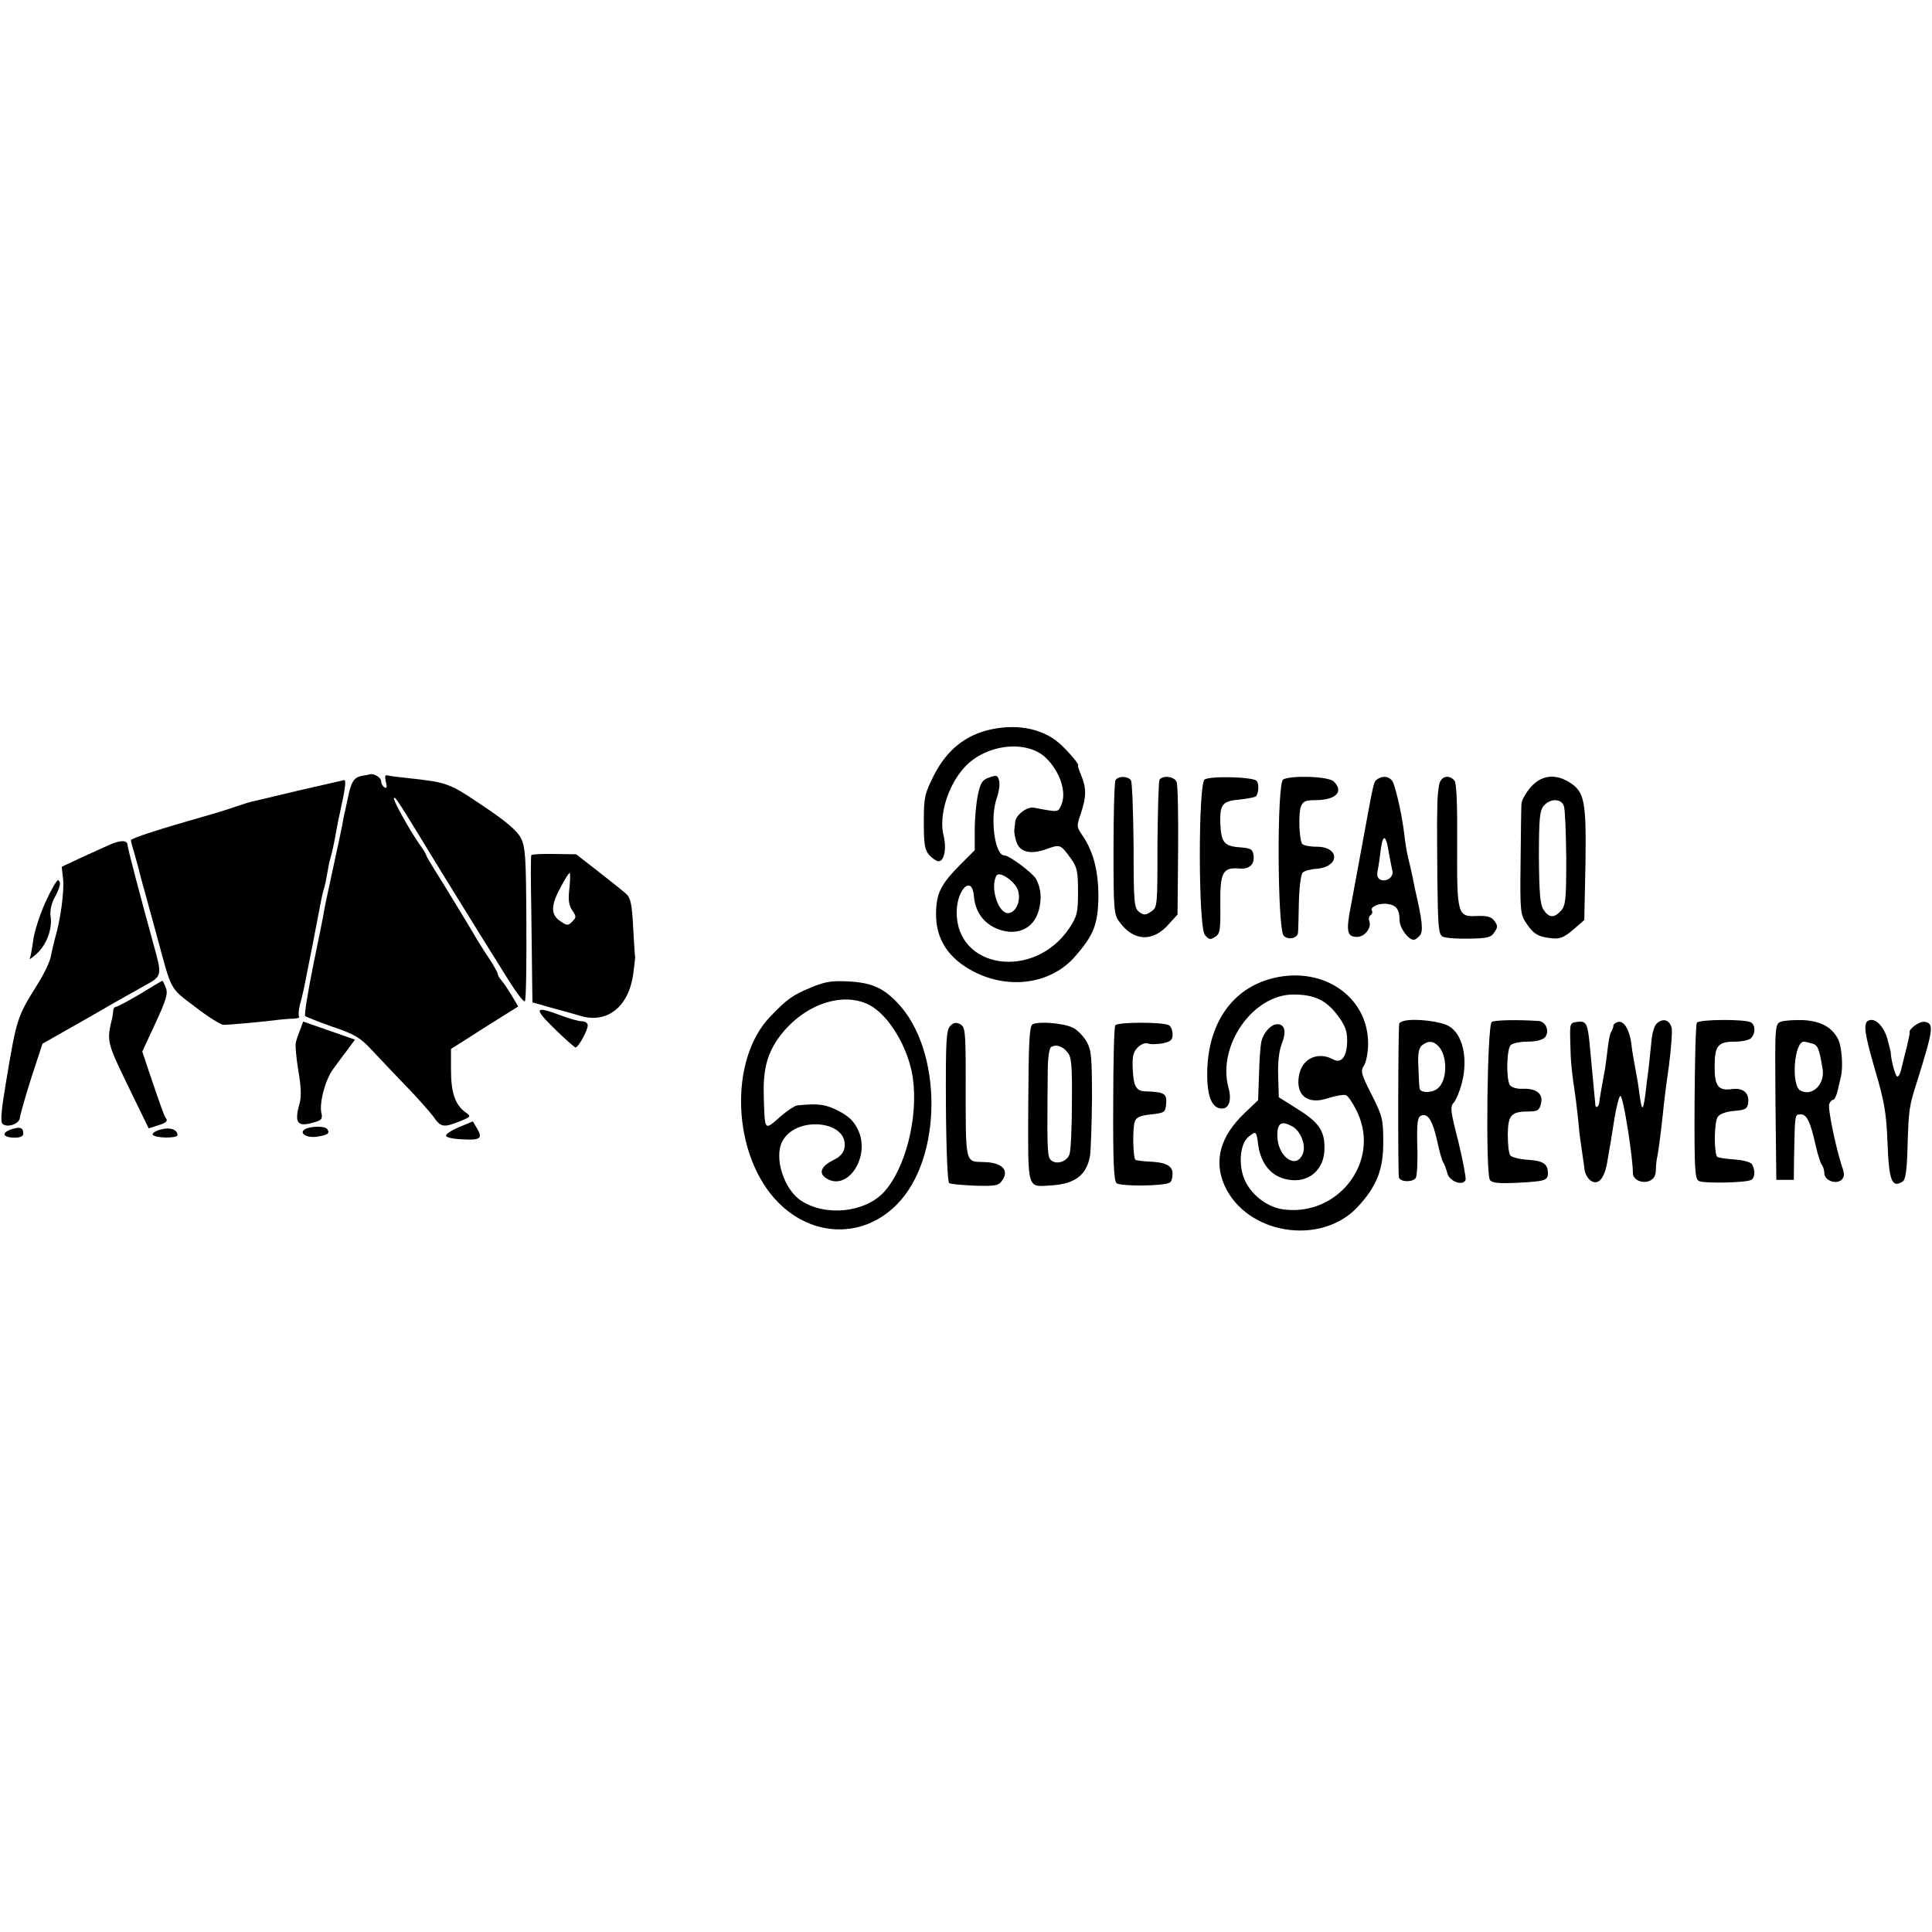 <?xml version="1.0" standalone="no"?>
<!DOCTYPE svg PUBLIC "-//W3C//DTD SVG 20010904//EN"
 "http://www.w3.org/TR/2001/REC-SVG-20010904/DTD/svg10.dtd">
<svg version="1.0" xmlns="http://www.w3.org/2000/svg"
 width="664pt" height="664pt" viewBox="0 0 664 664"
 preserveAspectRatio="xMidYMid meet">
<g transform="translate(0,664) scale(0.1,-0.1)"
fill="#000000" stroke="none">
<path d="M3405 4133 c-87 -19 -151 -71 -195 -157 -32 -64 -35 -75 -35 -161 0
-77 3 -96 19 -114 11 -12 25 -21 32 -21 19 0 28 44 17 88 -17 68 14 171 71
234 73 81 215 97 281 33 49 -48 72 -119 52 -163 -11 -24 -9 -24 -93 -8 -24 5
-63 -25 -65 -49 -1 -8 -2 -21 -3 -27 -1 -7 2 -25 7 -41 12 -36 49 -45 104 -25
47 17 48 16 83 -32 22 -30 25 -46 25 -115 0 -72 -3 -84 -30 -125 -122 -181
-391 -140 -387 58 2 78 53 125 59 53 4 -52 31 -91 75 -111 68 -30 130 -5 148
61 11 41 8 75 -9 108 -12 21 -92 81 -109 81 -33 0 -50 127 -27 195 8 22 12 49
9 61 -5 20 -9 21 -34 12 -24 -8 -30 -18 -39 -59 -6 -28 -11 -82 -11 -120 l0
-71 -51 -51 c-66 -67 -81 -97 -82 -167 -1 -87 42 -154 129 -199 123 -64 268
-42 349 52 65 74 79 112 80 207 0 89 -18 156 -57 212 -18 26 -18 30 -3 73 19
57 19 86 1 130 -8 19 -13 35 -11 35 6 0 -24 37 -55 67 -58 57 -149 77 -245 56z
m93 -551 c12 -35 -4 -75 -30 -80 -36 -7 -67 89 -43 129 10 16 62 -19 73 -49z"/>
<path d="M1242 3973 c-26 -5 -36 -22 -47 -78 -5 -22 -9 -44 -11 -50 -1 -5 -5
-24 -8 -42 -3 -17 -18 -85 -32 -150 -14 -65 -28 -129 -30 -143 -2 -14 -19 -99
-38 -190 -18 -91 -31 -168 -27 -172 3 -3 46 -20 94 -37 75 -25 96 -38 133 -78
25 -26 77 -82 117 -123 40 -41 83 -90 96 -107 26 -38 35 -39 91 -17 39 16 40
17 20 31 -35 25 -50 67 -50 145 l0 73 38 24 c20 13 53 34 72 46 19 12 54 34
78 49 l43 27 -22 37 c-12 20 -28 44 -36 53 -7 8 -13 19 -13 23 0 4 -12 26 -27
49 -16 23 -33 51 -40 62 -29 50 -129 214 -152 250 -14 22 -25 42 -26 45 0 3
-9 19 -21 35 -37 53 -95 157 -90 162 5 5 6 4 165 -257 63 -102 124 -201 136
-220 12 -19 49 -79 83 -133 33 -54 63 -94 66 -88 4 6 6 126 5 268 -1 226 -3
262 -19 293 -13 25 -50 57 -131 111 -117 79 -122 80 -259 95 -30 3 -61 7 -68
9 -9 3 -10 -3 -6 -22 5 -18 4 -24 -5 -19 -6 4 -11 13 -11 21 0 12 -23 27 -38
24 -4 -1 -17 -4 -30 -6z"/>
<path d="M3834 3959 c-4 -6 -7 -112 -7 -236 0 -208 1 -226 20 -251 49 -68 116
-71 171 -7 l29 32 2 218 c1 120 -1 226 -5 237 -6 19 -48 25 -59 8 -3 -6 -6
-107 -7 -224 0 -210 0 -215 -22 -229 -19 -13 -25 -13 -41 -1 -17 13 -19 30
-19 226 -1 117 -5 219 -9 226 -10 15 -43 16 -53 1z"/>
<path d="M4140 3961 c-22 -15 -22 -506 1 -534 13 -16 18 -18 35 -7 17 10 19
23 18 111 -1 111 8 129 66 124 35 -3 53 15 48 47 -3 20 -10 23 -48 26 -53 4
-63 17 -66 82 -2 65 7 77 66 82 28 3 53 8 56 11 10 10 12 42 3 53 -11 14 -158
18 -179 5z"/>
<path d="M4410 3961 c-22 -13 -20 -515 2 -537 15 -16 47 -9 49 10 1 6 2 53 3
103 1 51 7 98 13 104 6 6 28 12 48 13 81 7 80 76 0 76 -24 0 -47 5 -50 10 -10
17 -13 103 -4 128 7 18 16 22 49 22 71 0 100 29 64 64 -17 18 -147 22 -174 7z"/>
<path d="M4734 3962 c-13 -8 -12 -5 -49 -207 -14 -77 -33 -177 -41 -222 -19
-94 -15 -113 20 -113 27 0 51 32 42 55 -3 8 -1 17 5 20 5 4 7 10 4 15 -8 13
26 28 55 23 29 -4 40 -19 40 -55 0 -27 30 -68 49 -68 5 0 14 7 21 15 12 15 9
48 -17 160 -2 11 -6 31 -9 45 -3 14 -9 41 -14 60 -5 19 -11 58 -14 85 -7 59
-25 141 -37 173 -8 22 -34 29 -55 14z m40 -257 c4 -22 9 -47 11 -56 7 -21 -18
-41 -39 -33 -11 4 -15 14 -11 33 3 14 8 48 11 75 8 53 18 46 28 -19z"/>
<path d="M4946 3943 c-3 -16 -6 -46 -6 -68 0 -22 -1 -47 -1 -55 0 -8 0 -99 1
-203 2 -163 4 -188 18 -196 10 -5 50 -8 91 -7 62 1 76 4 87 22 12 17 12 23 0
39 -10 14 -24 18 -59 17 -68 -4 -70 4 -69 247 1 136 -2 209 -9 218 -20 23 -47
15 -53 -14z"/>
<path d="M5261 3935 c-17 -20 -32 -46 -32 -58 -1 -12 -2 -102 -3 -200 -2 -170
-1 -180 21 -212 24 -36 42 -46 90 -50 24 -3 41 5 70 30 l38 33 4 195 c3 216
-3 247 -58 280 -49 29 -94 22 -130 -18z m114 -66 c4 -11 7 -92 8 -179 0 -141
-2 -162 -18 -180 -24 -26 -41 -25 -60 3 -12 19 -15 57 -16 182 0 134 3 160 17
176 23 26 61 25 69 -2z"/>
<path d="M1030 3924 c-80 -19 -154 -37 -165 -39 -11 -3 -31 -9 -45 -14 -14 -5
-56 -19 -95 -30 -179 -51 -275 -82 -275 -89 0 -4 5 -23 11 -42 5 -19 12 -42
14 -50 2 -8 12 -49 24 -90 11 -41 30 -109 41 -150 51 -189 43 -174 130 -240
44 -34 88 -62 98 -62 15 -1 144 11 197 18 11 1 31 3 44 3 13 1 22 3 19 7 -3 3
-2 22 3 42 6 20 12 48 15 62 5 23 51 258 59 302 2 11 6 27 9 36 3 9 8 33 11
52 3 19 8 43 11 52 5 17 11 43 20 93 3 17 9 48 14 70 17 75 20 105 13 104 -5
-1 -73 -17 -153 -35z"/>
<path d="M375 3736 c-16 -7 -60 -27 -97 -44 l-66 -31 5 -43 c4 -41 -9 -140
-28 -203 -4 -16 -11 -44 -14 -61 -3 -18 -23 -60 -45 -95 -72 -116 -72 -115
-110 -342 -15 -89 -19 -132 -12 -139 15 -15 57 -2 60 19 1 10 18 71 39 137
l39 119 104 59 c58 33 125 71 150 86 25 14 69 39 98 55 60 33 60 33 28 147
-47 172 -88 327 -88 338 -2 15 -25 15 -63 -2z"/>
<path d="M1826 3701 c-2 -3 -2 -89 0 -191 1 -102 3 -214 3 -250 l1 -65 63 -18
c34 -9 81 -22 104 -29 90 -26 163 32 179 142 4 30 7 57 7 60 -1 3 -4 49 -7
104 -4 80 -9 101 -25 115 -10 9 -53 43 -95 76 l-76 59 -76 1 c-41 1 -76 -1
-78 -4z m131 -114 c-5 -40 -2 -59 10 -76 14 -21 14 -24 0 -38 -14 -15 -18 -15
-41 1 -34 22 -33 55 1 117 14 27 28 49 31 49 2 0 2 -24 -1 -53z"/>
<path d="M156 3539 c-20 -45 -39 -104 -42 -132 -4 -29 -9 -56 -12 -62 -3 -5 8
3 25 18 34 32 53 84 47 127 -3 17 2 43 12 62 21 39 25 56 14 63 -4 2 -24 -32
-44 -76z"/>
<path d="M4360 3274 c-131 -39 -209 -158 -211 -320 -1 -82 16 -124 51 -124 24
0 34 30 22 72 -39 144 84 320 223 320 71 0 112 -19 150 -69 27 -35 35 -55 35
-88 0 -55 -19 -82 -48 -66 -54 29 -109 2 -118 -58 -11 -67 32 -99 101 -75 26
8 53 13 61 10 8 -3 26 -31 40 -61 77 -167 -65 -354 -252 -332 -53 6 -107 44
-133 95 -26 51 -21 130 10 155 26 21 27 20 33 -26 9 -67 45 -111 102 -121 72
-14 128 35 126 111 0 58 -21 87 -95 133 l-62 39 -2 73 c-2 46 3 87 12 110 17
42 11 68 -15 68 -21 0 -47 -27 -55 -60 -3 -14 -7 -65 -8 -113 l-3 -88 -47 -45
c-83 -79 -106 -163 -69 -247 75 -170 333 -211 459 -74 65 70 88 129 87 224 0
76 -3 88 -40 161 -36 71 -39 81 -26 100 7 11 14 45 14 74 1 167 -164 275 -342
222z m81 -505 c30 -16 49 -67 36 -96 -24 -54 -87 -7 -87 65 0 43 14 51 51 31z"/>
<path d="M482 3224 c-41 -24 -78 -44 -83 -44 -5 0 -10 -7 -10 -15 -1 -8 -2
-18 -3 -22 -20 -81 -19 -85 54 -235 l71 -146 34 11 c22 6 32 14 27 21 -8 11
-16 33 -61 166 l-22 66 45 97 c37 80 44 102 36 122 -5 14 -11 25 -12 24 -2 0
-36 -20 -76 -45z"/>
<path d="M2787 3246 c-63 -26 -81 -39 -138 -98 -147 -150 -133 -482 27 -642
119 -119 290 -122 405 -7 160 159 160 533 2 696 -49 51 -89 68 -168 72 -58 3
-80 -1 -128 -21z m201 -60 c67 -35 134 -147 149 -249 20 -136 -25 -313 -99
-394 -65 -70 -199 -85 -284 -30 -60 39 -95 149 -65 205 48 90 231 70 213 -24
-3 -17 -16 -31 -38 -41 -40 -20 -51 -43 -28 -60 74 -54 159 71 112 166 -14 29
-33 46 -68 64 -44 22 -66 25 -140 18 -8 -1 -33 -17 -55 -36 -59 -52 -56 -55
-60 64 -3 90 10 143 46 197 80 117 220 170 317 120z"/>
<path d="M1905 3105 c37 -36 70 -65 73 -65 10 0 42 59 42 76 0 8 -9 14 -20 14
-11 0 -43 9 -72 20 -91 34 -95 26 -23 -45z"/>
<path d="M4828 3132 c-10 -2 -19 -7 -19 -10 -4 -18 -5 -519 -1 -529 5 -16 48
-17 58 -1 4 7 7 56 5 110 -2 82 1 99 14 104 23 9 39 -18 55 -90 7 -33 16 -65
20 -71 4 -5 10 -22 14 -36 6 -29 54 -47 63 -24 2 7 -9 66 -25 132 -27 105 -29
120 -15 134 8 10 20 39 27 66 22 84 4 168 -44 196 -28 17 -114 27 -152 19z
m115 -87 c33 -33 32 -119 -2 -146 -19 -16 -59 -16 -62 0 -1 3 -3 35 -4 71 -3
50 1 68 13 78 21 16 37 15 55 -3z"/>
<path d="M5127 3128 c-16 -10 -22 -525 -6 -544 8 -10 33 -12 96 -9 93 5 103 8
103 33 0 32 -17 43 -70 46 -29 2 -56 9 -60 16 -5 8 -8 40 -8 72 1 66 12 78 72
78 30 0 37 4 42 27 9 33 -15 53 -63 51 -20 -1 -39 5 -44 13 -13 21 -11 123 3
137 7 7 33 12 59 12 28 0 51 6 59 15 17 20 3 55 -23 56 -73 5 -150 3 -160 -3z"/>
<path d="M5697 3125 c-11 -8 -19 -32 -22 -71 -3 -32 -8 -75 -10 -94 -3 -19 -7
-55 -10 -80 -8 -60 -12 -61 -20 -3 -3 26 -10 68 -15 93 -5 25 -11 61 -13 81
-6 48 -25 81 -45 77 -9 -2 -17 -8 -17 -13 0 -6 -4 -15 -8 -22 -4 -6 -9 -33
-12 -60 -3 -26 -7 -57 -9 -68 -6 -32 -20 -109 -20 -117 -2 -13 -13 -18 -13 -5
-1 11 -4 45 -19 202 -7 77 -12 87 -42 83 -27 -3 -27 -4 -25 -73 1 -64 4 -92
19 -195 2 -19 7 -55 9 -80 2 -25 7 -65 11 -90 4 -25 8 -56 10 -70 1 -13 11
-30 20 -37 27 -20 50 8 59 70 5 29 9 54 10 57 0 3 7 42 14 88 8 46 17 80 21
75 11 -12 42 -213 42 -264 -1 -22 29 -38 56 -28 15 6 22 17 23 36 0 15 2 37 5
48 4 20 11 73 20 155 2 25 11 96 20 158 8 62 12 121 9 131 -8 25 -27 32 -48
16z"/>
<path d="M5832 3125 c-4 -5 -7 -128 -8 -273 -1 -232 1 -264 15 -271 18 -9 164
-6 180 4 13 7 14 35 2 54 -5 7 -30 14 -60 16 -29 2 -55 6 -59 9 -12 13 -11
121 2 138 7 10 30 18 57 20 37 3 44 7 47 26 5 35 -16 54 -55 49 -48 -7 -61 11
-60 80 0 69 12 83 69 83 24 0 49 5 56 12 16 16 15 45 0 54 -19 12 -179 11
-186 -1z"/>
<path d="M6122 3129 c-22 -8 -22 -9 -20 -276 l3 -268 30 0 30 0 1 80 c3 149 2
145 23 145 21 0 33 -25 52 -110 7 -30 16 -59 21 -64 4 -6 8 -18 8 -28 0 -25
40 -40 59 -23 11 11 11 20 0 51 -21 67 -48 196 -42 210 3 8 9 14 13 14 5 0 12
15 16 33 4 17 9 39 11 47 8 33 3 102 -9 127 -21 42 -58 63 -119 67 -30 1 -65
-1 -77 -5z m105 -75 c21 -6 25 -16 37 -88 9 -52 -36 -96 -76 -74 -33 16 -22
169 12 168 3 0 15 -3 27 -6z"/>
<path d="M6423 3133 c-21 -7 -15 -46 23 -176 30 -102 37 -142 41 -242 5 -134
15 -159 52 -136 10 6 15 39 17 122 4 126 5 136 33 223 56 179 58 198 27 204
-17 4 -57 -24 -53 -37 1 -3 -4 -26 -10 -51 -7 -25 -14 -57 -18 -72 -3 -16 -9
-28 -14 -28 -7 0 -22 56 -23 85 0 2 -6 23 -12 47 -13 42 -41 70 -63 61z"/>
<path d="M1032 3102 c-6 -15 -13 -34 -15 -44 -3 -9 1 -52 8 -96 10 -56 11 -90
5 -113 -19 -66 -9 -83 43 -68 32 8 36 13 32 32 -9 34 13 118 41 154 13 18 35
48 49 66 l25 34 -89 31 -89 31 -10 -27z"/>
<path d="M3266 3114 c-14 -14 -16 -50 -15 -275 1 -153 6 -262 11 -265 6 -4 46
-7 89 -9 71 -2 82 0 94 19 24 34 -1 60 -60 62 -70 3 -66 -17 -66 291 0 159 -2
174 -19 183 -14 7 -23 6 -34 -6z"/>
<path d="M3548 3119 c-10 -7 -13 -64 -14 -275 -1 -300 -6 -283 80 -278 80 5
120 35 132 100 3 16 6 104 7 195 0 148 -2 170 -19 200 -11 19 -32 40 -47 47
-32 16 -120 23 -139 11z m121 -96 c14 -16 16 -46 15 -174 0 -85 -4 -164 -8
-175 -8 -26 -44 -38 -63 -22 -13 10 -14 31 -13 213 0 11 1 54 1 95 0 42 5 77
11 81 17 11 40 4 57 -18z"/>
<path d="M3833 3116 c-4 -5 -7 -127 -7 -270 -1 -193 2 -262 11 -272 12 -12
164 -11 184 2 5 3 9 16 9 30 0 28 -24 40 -84 42 -21 1 -41 4 -44 6 -8 9 -10
109 -2 131 5 15 19 21 56 25 47 5 49 7 52 37 3 34 -7 40 -67 42 -36 0 -45 15
-48 77 -2 43 2 59 17 74 11 11 26 17 35 14 8 -4 31 -3 50 0 28 6 35 11 35 31
0 13 -5 27 -12 31 -18 12 -178 12 -185 0z"/>
<path d="M1577 2766 c-26 -11 -46 -24 -44 -30 2 -6 29 -11 60 -12 60 -3 67 4
44 42 l-12 20 -48 -20z"/>
<path d="M37 2758 c-34 -12 -26 -28 14 -28 19 0 29 5 29 14 0 21 -11 25 -43
14z"/>
<path d="M552 2758 c-18 -5 -30 -13 -27 -18 8 -12 85 -13 85 -1 0 19 -26 28
-58 19z"/>
<path d="M1048 2759 c-21 -13 4 -30 39 -26 39 6 48 11 38 26 -7 12 -58 11 -77
0z"/>
</g>
</svg>
